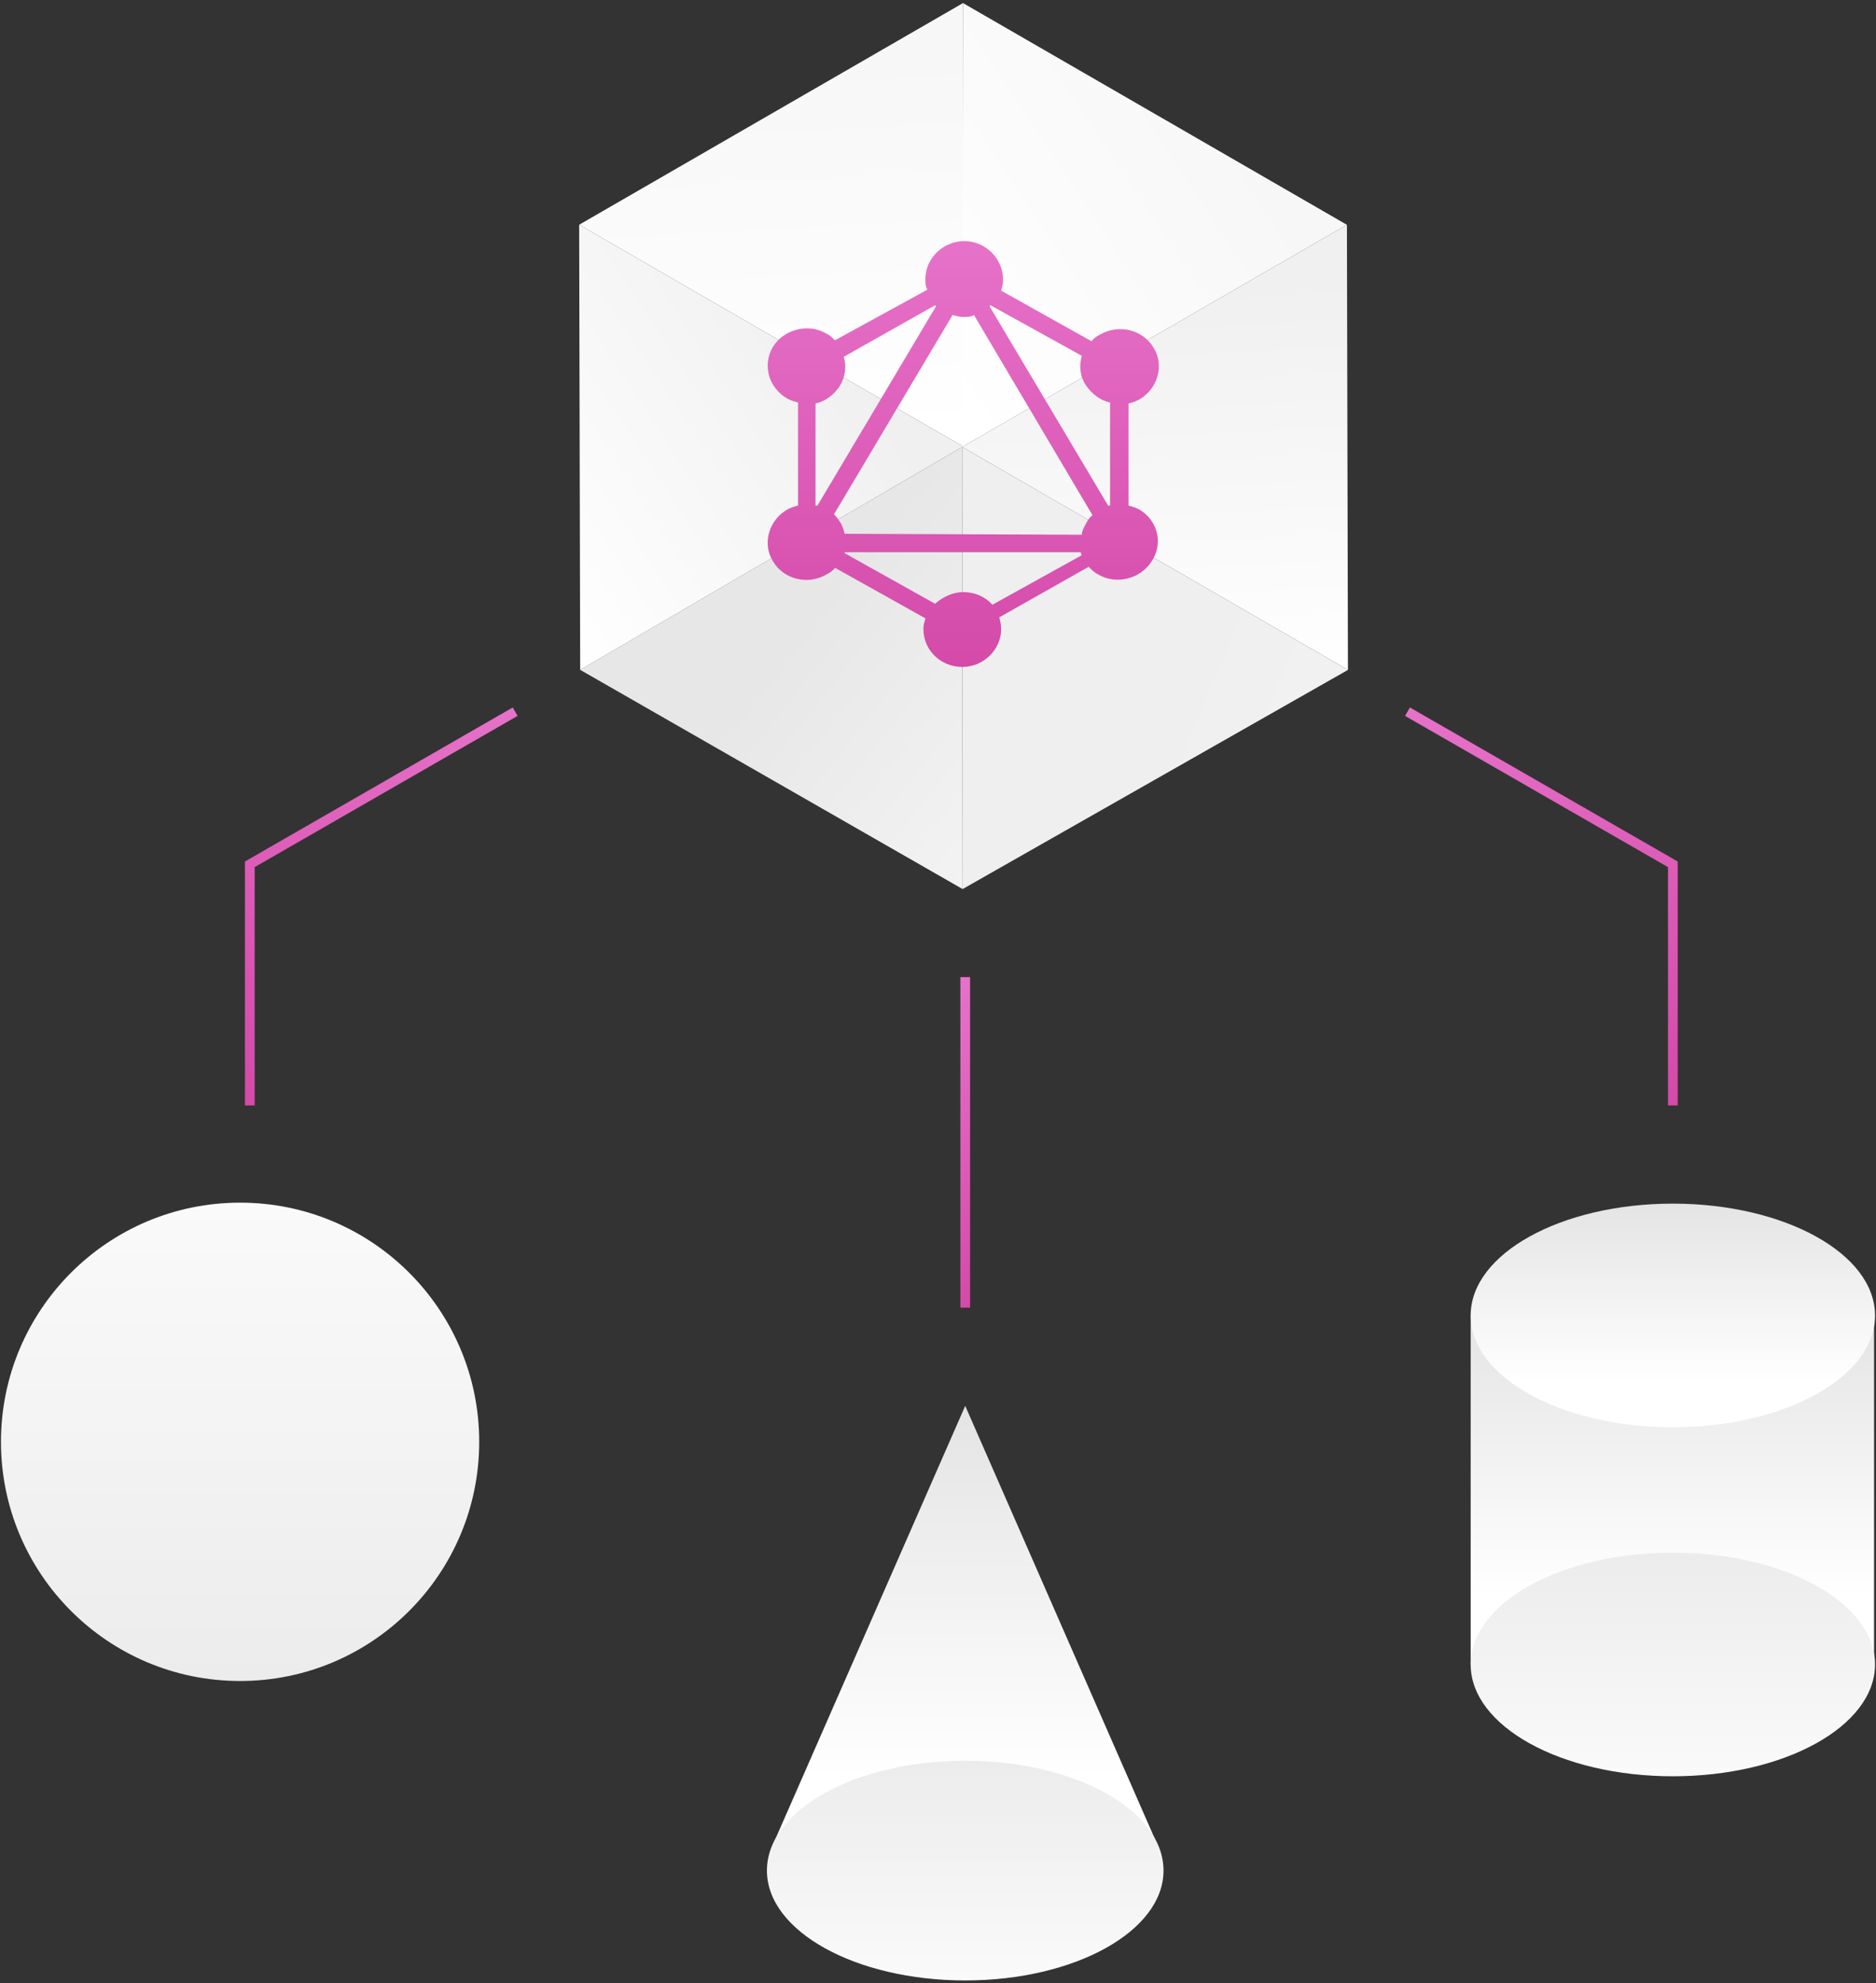 <?xml version="1.0" encoding="utf-8"?>
<!-- Generator: Adobe Illustrator 21.1.0, SVG Export Plug-In . SVG Version: 6.00 Build 0)  -->
<!DOCTYPE svg PUBLIC "-//W3C//DTD SVG 1.1//EN" "http://www.w3.org/Graphics/SVG/1.1/DTD/svg11.dtd">
<svg version="1.1" id="Layer_1" xmlns:x="http://ns.adobe.com/Extensibility/1.0/" xmlns:i="http://ns.adobe.com/AdobeIllustrator/10.0/" xmlns:graph="http://ns.adobe.com/Graphs/1.0/"
	 xmlns="http://www.w3.org/2000/svg" xmlns:xlink="http://www.w3.org/1999/xlink" x="0px" y="0px" width="193px" height="204px"
	 viewBox="0 0 193 204" style="enable-background:new 0 0 193 204;" xml:space="preserve">
<rect x="0" y="0" width="193" height="204" fill="#333333" stroke="none"/>
<style type="text/css">
	.st0{fill:url(#SVGID_1_);}
	.st1{fill:url(#SVGID_2_);}
	.st2{fill:url(#SVGID_3_);}
	.st3{fill:url(#SVGID_4_);}
	.st4{fill:url(#SVGID_5_);}
	.st5{fill:url(#SVGID_6_);}
	.st6{fill:none;stroke:url(#SVGID_7_);stroke-miterlimit:10;}
	.st7{fill:none;stroke:url(#SVGID_8_);stroke-miterlimit:10;}
	.st8{fill:none;stroke:url(#SVGID_9_);stroke-miterlimit:10;}
	.st9{fill:url(#SVGID_10_);}
	.st10{fill:url(#SVGID_11_);}
	.st11{fill:url(#SVGID_12_);}
	.st12{fill:url(#SVGID_13_);}
	.st13{fill:url(#SVGID_14_);}
	.st14{fill:url(#SVGID_15_);}
	.st15{fill:url(#SVGID_16_);}
</style>
<linearGradient id="SVGID_1_" gradientUnits="userSpaceOnUse" x1="24.731" y1="172.897" x2="24.731" y2="123.705">
	<stop  offset="0" style="stop-color:#ECECEC"/>
	<stop  offset="1" style="stop-color:#FAFAFA"/>
</linearGradient>
<circle class="st0" cx="24.7" cy="148.3" r="24.6"/>
<g>
	
		<linearGradient id="SVGID_2_" gradientUnits="userSpaceOnUse" x1="16.343" y1="57.573" x2="50.083" y2="23.832" gradientTransform="matrix(0.707 -0.707 0.707 0.707 46.959 163.201)">
		<stop  offset="0.194" style="stop-color:#FFFFFF"/>
		<stop  offset="1" style="stop-color:#E4E4E4"/>
	</linearGradient>
	<polygon class="st1" points="119.1,189.8 99.3,192.4 79.4,190 99.3,144.6 	"/>
	<linearGradient id="SVGID_3_" gradientUnits="userSpaceOnUse" x1="99.279" y1="203.668" x2="99.279" y2="181.041">
		<stop  offset="0" style="stop-color:#FAFAFA"/>
		<stop  offset="1" style="stop-color:#ECECEC"/>
	</linearGradient>
	<ellipse class="st2" cx="99.3" cy="192.4" rx="20.4" ry="11.3"/>
</g>
<g>
	<linearGradient id="SVGID_4_" gradientUnits="userSpaceOnUse" x1="172.091" y1="171.186" x2="172.091" y2="135.254">
		<stop  offset="0.194" style="stop-color:#FFFFFF"/>
		<stop  offset="1" style="stop-color:#E4E4E4"/>
	</linearGradient>
	<rect x="151.3" y="135.3" class="st3" width="41.5" height="35.9"/>
	<linearGradient id="SVGID_5_" gradientUnits="userSpaceOnUse" x1="172.091" y1="182.735" x2="172.091" y2="159.638">
		<stop  offset="0" style="stop-color:#FAFAFA"/>
		<stop  offset="1" style="stop-color:#ECECEC"/>
	</linearGradient>
	<ellipse class="st4" cx="172.1" cy="171.2" rx="20.8" ry="11.5"/>
	<linearGradient id="SVGID_6_" gradientUnits="userSpaceOnUse" x1="172.091" y1="146.802" x2="172.091" y2="123.705">
		<stop  offset="0.194" style="stop-color:#FFFFFF"/>
		<stop  offset="1" style="stop-color:#E4E4E4"/>
	</linearGradient>
	<ellipse class="st5" cx="172.1" cy="135.3" rx="20.8" ry="11.5"/>
</g>
<linearGradient id="SVGID_7_" gradientUnits="userSpaceOnUse" x1="174.902" y1="112.504" x2="152.291" y2="69.015">
	<stop  offset="0" style="stop-color:#D44AA8"/>
	<stop  offset="1" style="stop-color:#E672C9"/>
</linearGradient>
<polyline class="st6" points="144.8,73.2 172.1,88.9 172.1,113.7 "/>
<linearGradient id="SVGID_8_" gradientUnits="userSpaceOnUse" x1="-161.964" y1="112.503" x2="-184.573" y2="69.019" gradientTransform="matrix(-1 0 0 1 -139.045 0)">
	<stop  offset="0" style="stop-color:#D44AA8"/>
	<stop  offset="1" style="stop-color:#E672C9"/>
</linearGradient>
<polyline class="st7" points="25.7,113.7 25.7,88.9 53,73.2 "/>
<linearGradient id="SVGID_9_" gradientUnits="userSpaceOnUse" x1="106.355" y1="131.101" x2="92.204" y2="103.884">
	<stop  offset="0" style="stop-color:#D44AA8"/>
	<stop  offset="1" style="stop-color:#E672C9"/>
</linearGradient>
<line class="st8" x1="99.3" y1="100.5" x2="99.3" y2="134.5"/>
<g>
	<g id="Symbols">
		<g id="cube" transform="translate(-66, -25)">
			
				<g id="Triangle" transform="translate(152.361, 150.897) rotate(-210) translate(-152.361, -150.897) translate(39.361, 41.897)">
				
					<linearGradient id="SVGID_10_" gradientUnits="userSpaceOnUse" x1="1065.677" y1="-1006.006" x2="1065.677" y2="-1005.56" gradientTransform="matrix(-86.603 -43.237 -50 74.888 42051.98 121587.289)">
					<stop  offset="0" style="stop-color:#FFFFFF"/>
					<stop  offset="1" style="stop-color:#F7F7F7"/>
				</linearGradient>
				<polygon class="st9" points="62,171.9 84.8,211.4 39.2,211.4 				"/>
				
					<linearGradient id="SVGID_11_" gradientUnits="userSpaceOnUse" x1="1065.156" y1="-1005.643" x2="1065.156" y2="-1005.187" gradientTransform="matrix(-86.727 -43.477 -50.072 75.304 42062.594 122171.07)">
					<stop  offset="0" style="stop-color:#FFFFFF"/>
					<stop  offset="1" style="stop-color:#F0F0F0"/>
				</linearGradient>
				<polygon class="st10" points="39.2,132.2 62.1,171.9 16.4,171.9 				"/>
				
					<linearGradient id="SVGID_12_" gradientUnits="userSpaceOnUse" x1="1065.6" y1="-1004.912" x2="1065.919" y2="-1005.14" gradientTransform="matrix(-86.453 -43.193 -49.914 74.813 42029.219 121379.57)">
					<stop  offset="0" style="stop-color:#E7E7E7"/>
					<stop  offset="1" style="stop-color:#F5F5F5"/>
				</linearGradient>
				<polygon class="st11" points="84.8,132.5 107.6,171.7 62.1,171.9 				"/>
				
					<linearGradient id="SVGID_13_" gradientUnits="userSpaceOnUse" x1="1069.792" y1="-1001.005" x2="1069.792" y2="-1000.558" gradientTransform="matrix(-5.743 -96.684 -90.053 -5.743 -83939.188 97856.062)">
					<stop  offset="0" style="stop-color:#FFFFFF"/>
					<stop  offset="1" style="stop-color:#F7F7F7"/>
				</linearGradient>
				<polygon class="st12" points="62.1,171.9 39.2,211.4 16.4,171.9 				"/>
				
					<linearGradient id="SVGID_14_" gradientUnits="userSpaceOnUse" x1="1069.247" y1="-1000.451" x2="1069.545" y2="-1000.23" gradientTransform="matrix(-6.097 -96.874 -89.834 -6.097 -83293.266 97616.938)">
					<stop  offset="0" style="stop-color:#EFEFEF"/>
					<stop  offset="1" style="stop-color:#F5F5F5"/>
				</linearGradient>
				<polygon class="st13" points="84.8,132.5 62.1,171.9 39.2,132.2 				"/>
				
					<linearGradient id="SVGID_15_" gradientUnits="userSpaceOnUse" x1="1069.759" y1="-1000.404" x2="1069.759" y2="-999.948" gradientTransform="matrix(-5.722 -96.696 -90.089 -5.722 -83896.422 97889.109)">
					<stop  offset="0" style="stop-color:#FFFFFF"/>
					<stop  offset="1" style="stop-color:#F0F0F0"/>
				</linearGradient>
				<polygon class="st14" points="107.6,171.7 84.8,211.4 62,171.9 				"/>
			</g>
		</g>
	</g>
	<linearGradient id="SVGID_16_" gradientUnits="userSpaceOnUse" x1="99.08" y1="68.748" x2="99.08" y2="24.728">
		<stop  offset="0" style="stop-color:#D44AA8"/>
		<stop  offset="1" style="stop-color:#E672C9"/>
	</linearGradient>
	<path class="st15" d="M117.2,52.4c-0.4-0.2-0.7-0.3-1.1-0.4V41.5c0.4-0.1,0.7-0.2,1.1-0.4c1.9-1.1,2.6-3.5,1.5-5.3
		c-1.1-1.9-3.6-2.5-5.5-1.4c-0.4,0.2-0.7,0.4-0.9,0.7l-9.3-5.2c0.1-0.4,0.2-0.7,0.2-1.1c0-2.2-1.8-4-4-4s-4,1.8-4,3.9
		c0,0.4,0,0.7,0.2,1.1L85.9,35c-0.3-0.3-0.5-0.5-0.9-0.7c-1.9-1.1-4.4-0.4-5.5,1.4c-1.1,1.9-0.4,4.2,1.5,5.3
		c0.4,0.2,0.7,0.3,1.1,0.4V52c-0.4,0.1-0.7,0.2-1.1,0.4c-1.9,1.1-2.6,3.5-1.5,5.3c1.1,1.9,3.6,2.5,5.5,1.4c0.4-0.2,0.7-0.4,0.9-0.7
		l9.3,5.2c-0.1,0.4-0.2,0.7-0.2,1.1c0,2.2,1.8,3.9,4,3.9s4-1.8,4-3.9c0-0.4-0.1-0.9-0.2-1.2l9.2-5.2c0.3,0.3,0.6,0.6,1,0.8
		c1.9,1.1,4.4,0.4,5.5-1.4C119.7,55.9,119.1,53.5,117.2,52.4z M86.9,54.9c-0.1-0.4-0.2-0.7-0.4-1.1c-0.2-0.3-0.4-0.6-0.7-0.9
		l12.2-20.5c0.4,0.1,0.7,0.2,1.1,0.2s0.8,0,1.1-0.2L112.4,53c-0.3,0.2-0.5,0.5-0.7,0.9c-0.2,0.4-0.4,0.7-0.4,1.1L86.9,54.9
		L86.9,54.9z M111.3,36.6c-0.3,1-0.2,2.1,0.4,3s1.5,1.6,2.5,1.8V52c0,0-0.1,0-0.2,0l-12.2-20.5c0,0,0.1-0.1,0.1-0.1L111.3,36.6z
		 M96.2,31.4c0,0,0.1,0.1,0.1,0.1L84.1,52c0,0-0.1,0-0.2,0V41.5c1-0.2,1.9-0.9,2.5-1.8c0.6-1,0.7-2.1,0.4-3L96.2,31.4z M102.1,62.2
		c-0.7-0.8-1.8-1.3-3-1.3c-1.1,0-2.1,0.5-2.9,1.2l-9.3-5.2c0,0,0-0.1,0-0.1h24.3c0,0.1,0,0.2,0.1,0.3L102.1,62.2z"/>
</g>
</svg>
